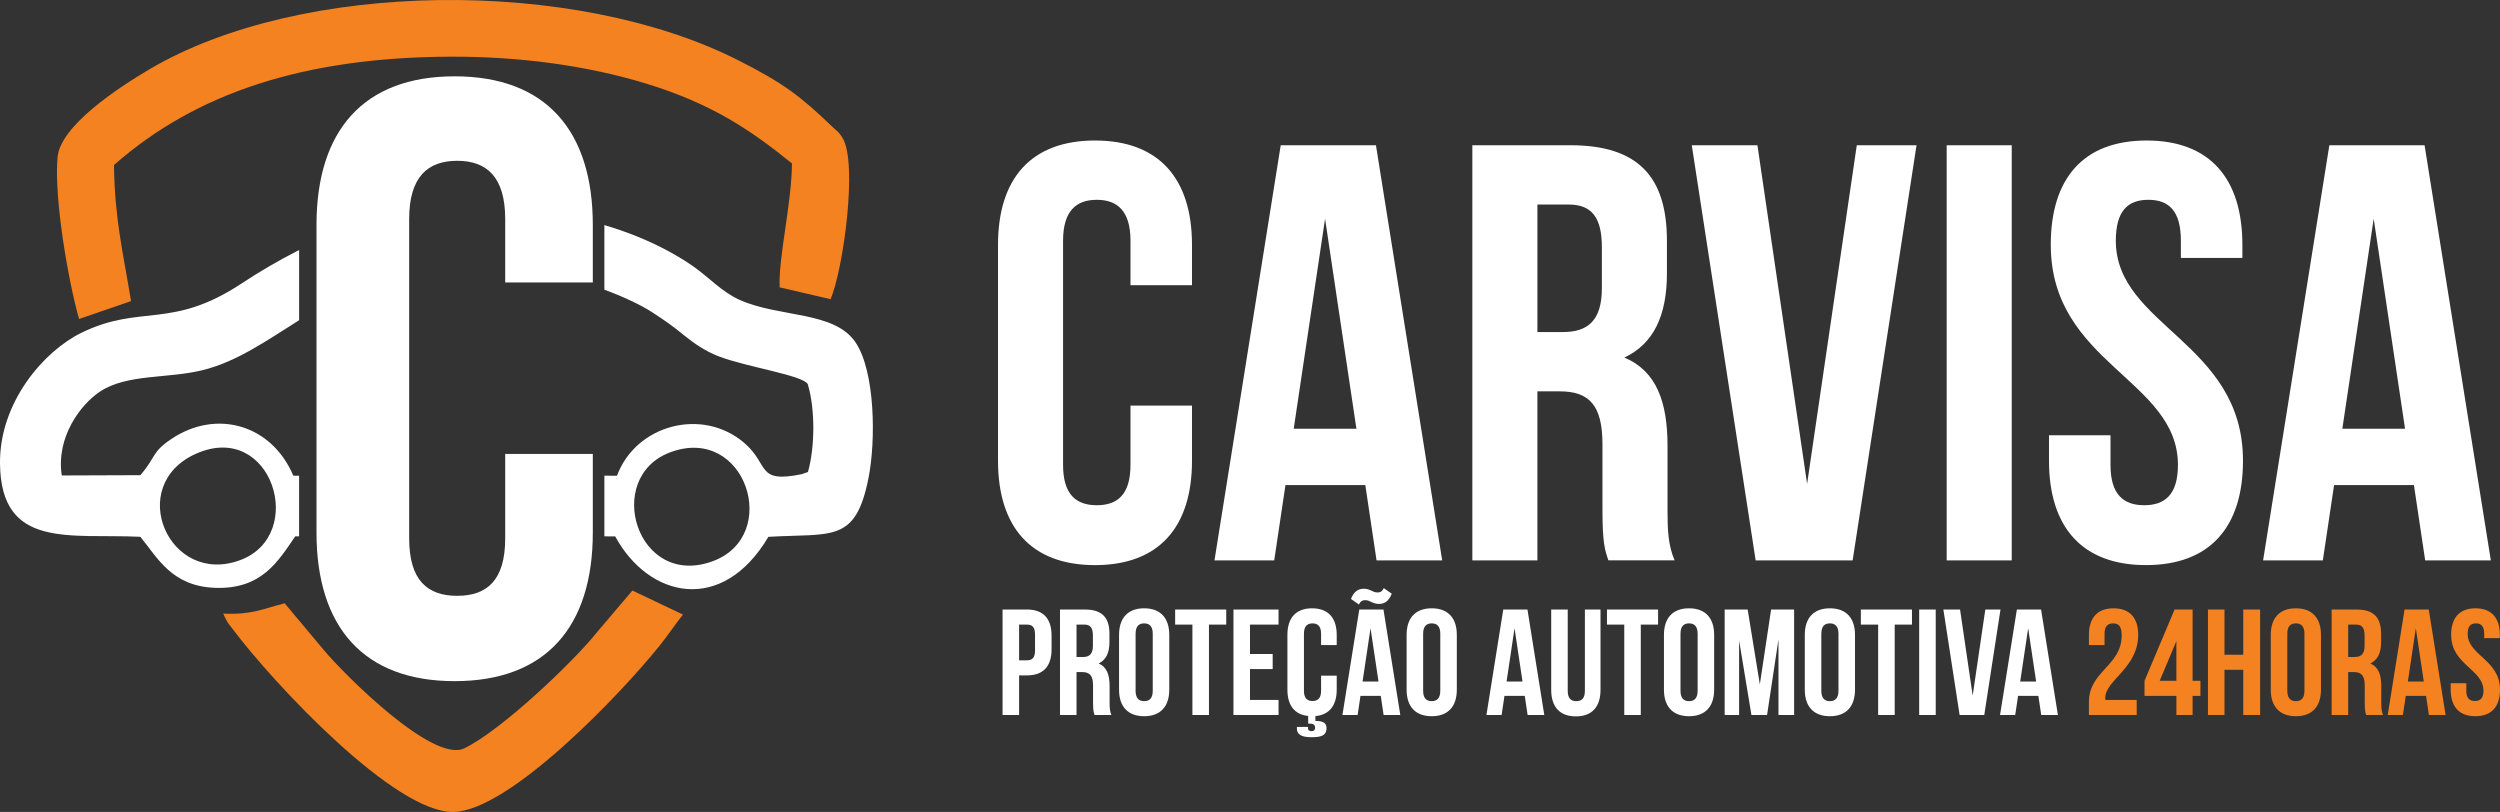 <svg xmlns="http://www.w3.org/2000/svg" width="234" height="76" viewBox="0 0 234 76" fill="none"><rect x="0" y="0" width="234" height="76" fill="#333333" stroke="none"/><g clip-path="url(#clip0_6001_81)"><path d="M105.814 37.963V43.514C105.814 46.29 104.596 47.289 102.659 47.289C100.722 47.289 99.503 46.29 99.503 43.514V22.532C99.503 19.757 100.721 18.702 102.659 18.702C104.597 18.702 105.814 19.757 105.814 22.532V26.696H111.571V22.921C111.571 16.704 108.471 13.152 102.492 13.152C96.514 13.152 93.414 16.704 93.414 22.921V43.126C93.414 49.343 96.514 52.895 102.492 52.895C108.471 52.895 111.571 49.343 111.571 43.126V37.964H105.814V37.963ZM128.788 13.595H119.876L113.675 52.451H119.267L120.319 45.402H127.793L128.845 52.451H134.99L128.789 13.595H128.788ZM124.027 20.478L126.96 40.127H121.092L124.026 20.478H124.027ZM156.744 52.451C156.135 51.008 156.08 49.62 156.08 47.732V41.737C156.08 37.685 155.083 34.743 152.039 33.467C154.751 32.19 156.024 29.581 156.024 25.585V22.532C156.024 16.537 153.312 13.595 147 13.595H137.811V52.451H143.9V36.631H146.004C148.772 36.631 149.99 37.963 149.99 41.571V47.677C149.99 50.84 150.211 51.452 150.543 52.45H156.743L156.744 52.451ZM146.835 19.145C148.994 19.145 149.935 20.366 149.935 23.142V26.972C149.935 30.081 148.551 31.08 146.282 31.08H143.901V19.146H146.835V19.145ZM164.495 13.595H158.35L164.329 52.451H173.407L179.387 13.595H173.795L169.145 45.29L164.495 13.595ZM182.209 52.451H188.298V13.595H182.209V52.451ZM191.953 22.92C191.953 34.022 203.855 35.52 203.855 43.514C203.855 46.29 202.637 47.289 200.699 47.289C198.761 47.289 197.543 46.29 197.543 43.514V40.739H191.786V43.125C191.786 49.342 194.886 52.894 200.865 52.894C206.843 52.894 209.943 49.342 209.943 43.125C209.943 32.024 198.041 30.525 198.041 22.532C198.041 19.757 199.148 18.702 201.086 18.702C203.024 18.702 204.13 19.757 204.13 22.532V24.142H209.887V22.921C209.887 16.704 206.843 13.152 200.919 13.152C194.995 13.152 191.951 16.704 191.951 22.921L191.953 22.92ZM226.939 13.595H218.027L211.826 52.451H217.418L218.47 45.402H225.944L226.996 52.451H233.141L226.94 13.595H226.939ZM222.178 20.478L225.112 40.127H219.243L222.177 20.478H222.178Z" fill="white"></path><path d="M96.119 57.051H93.84V66.926H95.388V63.216H96.119C97.667 63.216 98.426 62.356 98.426 60.776V59.492C98.426 57.912 97.666 57.051 96.119 57.051ZM96.119 58.462C96.612 58.462 96.879 58.688 96.879 59.393V60.874C96.879 61.58 96.612 61.805 96.119 61.805H95.388V58.462H96.119ZM104.027 66.926C103.872 66.559 103.858 66.206 103.858 65.727V64.203C103.858 63.174 103.605 62.426 102.831 62.101C103.52 61.776 103.844 61.113 103.844 60.099V59.323C103.844 57.8 103.155 57.052 101.55 57.052H99.215V66.927H100.762V62.907H101.297C102.001 62.907 102.31 63.245 102.31 64.162V65.714C102.31 66.519 102.367 66.673 102.451 66.927H104.027V66.926ZM101.508 58.462C102.056 58.462 102.296 58.772 102.296 59.478V60.451C102.296 61.241 101.944 61.495 101.367 61.495H100.762V58.462H101.508ZM106.292 59.322C106.292 58.616 106.602 58.348 107.094 58.348C107.587 58.348 107.897 58.616 107.897 59.322V64.654C107.897 65.359 107.587 65.628 107.094 65.628C106.602 65.628 106.292 65.359 106.292 64.654V59.322ZM104.744 64.556C104.744 66.136 105.574 67.038 107.093 67.038C108.612 67.038 109.443 66.136 109.443 64.556V59.421C109.443 57.841 108.612 56.937 107.093 56.937C105.574 56.937 104.744 57.841 104.744 59.421V64.556ZM109.992 58.462H111.61V66.926H113.158V58.462H114.776V57.051H109.993V58.462H109.992ZM116.999 58.462H119.672V57.051H115.452V66.926H119.672V65.515H116.999V62.623H119.123V61.212H116.999V58.462ZM123.654 63.244V64.655C123.654 65.361 123.344 65.614 122.851 65.614C122.359 65.614 122.049 65.361 122.049 64.655V59.323C122.049 58.617 122.359 58.349 122.851 58.349C123.344 58.349 123.654 58.617 123.654 59.323V60.381H125.116V59.422C125.116 57.842 124.328 56.938 122.809 56.938C121.29 56.938 120.502 57.842 120.502 59.422V64.557C120.502 66.01 121.163 66.885 122.444 67.012V67.732H122.585C122.922 67.732 123.091 67.831 123.091 68.099C123.091 68.338 122.979 68.437 122.739 68.437C122.585 68.437 122.429 68.367 122.429 68.154V68.042H121.389V68.183C121.389 68.832 121.966 69.001 122.739 69.001C123.569 69.001 124.161 68.903 124.161 68.141C124.161 67.647 123.809 67.478 123.12 67.478V67.026C124.428 66.914 125.117 66.025 125.117 64.557V63.245H123.655L123.654 63.244ZM129.492 57.051H127.227L125.651 66.926H127.073L127.34 65.135H129.239L129.506 66.926H131.068L129.492 57.051ZM128.282 58.8L129.028 63.794H127.536L128.282 58.8ZM128.916 55.456C128.494 55.456 128.24 55.104 127.65 55.104C127.157 55.104 126.721 55.344 126.453 56.063L127.199 56.585C127.368 56.232 127.551 56.175 127.804 56.175C128.226 56.175 128.479 56.528 129.07 56.528C129.563 56.528 129.999 56.288 130.266 55.569L129.521 55.047C129.352 55.4 129.169 55.456 128.916 55.456ZM133.206 59.322C133.206 58.616 133.516 58.348 134.008 58.348C134.501 58.348 134.811 58.616 134.811 59.322V64.654C134.811 65.359 134.501 65.628 134.008 65.628C133.516 65.628 133.206 65.359 133.206 64.654V59.322ZM131.659 64.556C131.659 66.136 132.489 67.038 134.008 67.038C135.528 67.038 136.358 66.136 136.358 64.556V59.421C136.358 57.841 135.528 56.937 134.008 56.937C132.489 56.937 131.659 57.841 131.659 59.421V64.556ZM142.97 57.051H140.705L139.13 66.926H140.55L140.818 65.135H142.717L142.985 66.926H144.546L142.97 57.051ZM141.761 58.8L142.507 63.794H141.015L141.761 58.8ZM145.193 57.051V64.57C145.193 66.15 145.981 67.053 147.5 67.053C149.02 67.053 149.808 66.15 149.808 64.57V57.051H148.345V64.668C148.345 65.374 148.035 65.628 147.543 65.628C147.05 65.628 146.74 65.374 146.74 64.668V57.051H145.192H145.193ZM150.413 58.462H152.031V66.926H153.578V58.462H155.196V57.051H150.412V58.462H150.413ZM157.294 59.322C157.294 58.616 157.603 58.348 158.096 58.348C158.589 58.348 158.898 58.616 158.898 59.322V64.654C158.898 65.359 158.589 65.628 158.096 65.628C157.603 65.628 157.294 65.359 157.294 64.654V59.322ZM155.746 64.556C155.746 66.136 156.576 67.038 158.095 67.038C159.614 67.038 160.444 66.136 160.444 64.556V59.421C160.444 57.841 159.614 56.937 158.095 56.937C156.576 56.937 155.746 57.841 155.746 59.421V64.556ZM163.582 57.051H161.429V66.926H162.78V59.943L163.934 66.926H165.397L166.466 59.845V66.926H167.929V57.051H165.776L164.721 64.062L163.581 57.051H163.582ZM170.476 59.322C170.476 58.616 170.786 58.348 171.278 58.348C171.771 58.348 172.081 58.616 172.081 59.322V64.654C172.081 65.359 171.771 65.628 171.278 65.628C170.786 65.628 170.476 65.359 170.476 64.654V59.322ZM168.929 64.556C168.929 66.136 169.759 67.038 171.278 67.038C172.797 67.038 173.628 66.136 173.628 64.556V59.421C173.628 57.841 172.797 56.937 171.278 56.937C169.759 56.937 168.929 57.841 168.929 59.421V64.556ZM174.177 58.462H175.795V66.926H177.343V58.462H178.961V57.051H174.177V58.462ZM179.636 66.926H181.184V57.051H179.636V66.926ZM183.462 57.051H181.9L183.42 66.926H185.727L187.246 57.051H185.825L184.643 65.107L183.461 57.051H183.462ZM191.046 57.051H188.78L187.204 66.926H188.624L188.892 65.135H190.792L191.059 66.926H192.62L191.045 57.051H191.046ZM189.836 58.8L190.582 63.794H189.09L189.836 58.8Z" fill="white"></path><path d="M198.588 59.478C198.588 62.327 195.521 62.807 195.521 65.713V66.926H199.995V65.515H197.069C197.054 65.445 197.054 65.374 197.054 65.304C197.054 63.681 200.136 62.524 200.136 59.421C200.136 57.841 199.348 56.937 197.829 56.937C196.309 56.937 195.522 57.841 195.522 59.421V60.38H196.984V59.322C196.984 58.616 197.294 58.348 197.786 58.348C198.279 58.348 198.589 58.589 198.589 59.477L198.588 59.478ZM200.726 65.135H203.709V66.926H205.228V65.135H205.96V63.724H205.228V57.051H203.54L200.727 63.724V65.135H200.726ZM202.147 63.724L203.708 60.013V63.724H202.147ZM208.211 62.694H209.97V66.926H211.546V57.051H209.97V61.283H208.211V57.051H206.663V66.926H208.211V62.694ZM214.092 59.322C214.092 58.616 214.401 58.348 214.894 58.348C215.387 58.348 215.696 58.616 215.696 59.322V64.654C215.696 65.359 215.387 65.628 214.894 65.628C214.401 65.628 214.092 65.359 214.092 64.654V59.322ZM212.544 64.556C212.544 66.136 213.374 67.038 214.893 67.038C216.412 67.038 217.242 66.136 217.242 64.556V59.421C217.242 57.841 216.412 56.937 214.893 56.937C213.374 56.937 212.544 57.841 212.544 59.421V64.556ZM223.054 66.926C222.898 66.559 222.885 66.206 222.885 65.727V64.203C222.885 63.174 222.632 62.426 221.858 62.101C222.547 61.776 222.871 61.113 222.871 60.099V59.323C222.871 57.8 222.182 57.052 220.577 57.052H218.242V66.927H219.79V62.907H220.325C221.029 62.907 221.338 63.245 221.338 64.162V65.714C221.338 66.519 221.395 66.673 221.479 66.927H223.055L223.054 66.926ZM220.536 58.462C221.084 58.462 221.324 58.772 221.324 59.478V60.451C221.324 61.241 220.972 61.495 220.395 61.495H219.79V58.462H220.536ZM227.332 57.051H225.067L223.491 66.926H224.911L225.179 65.135H227.079L227.346 66.926H228.907L227.332 57.051ZM226.121 58.8L226.867 63.794H225.375L226.121 58.8ZM229.427 59.421C229.427 62.243 232.452 62.623 232.452 64.655C232.452 65.361 232.142 65.614 231.65 65.614C231.157 65.614 230.847 65.361 230.847 64.655V63.95H229.385V64.556C229.385 66.136 230.173 67.038 231.692 67.038C233.211 67.038 233.999 66.136 233.999 64.556C233.999 61.734 230.974 61.354 230.974 59.322C230.974 58.616 231.255 58.348 231.747 58.348C232.24 58.348 232.521 58.616 232.521 59.322V59.731H233.984V59.421C233.984 57.841 233.21 56.937 231.704 56.937C230.198 56.937 229.425 57.841 229.425 59.421H229.427Z" fill="#F48220"></path><path d="M55.487 42.486V49.84C55.487 58.694 51.072 63.755 42.556 63.755C34.039 63.755 29.624 58.695 29.624 49.84V21.059C29.624 12.205 34.04 7.144 42.556 7.144C51.071 7.144 55.487 12.204 55.487 21.059V26.437H47.287V20.506C47.287 16.553 45.552 15.051 42.793 15.051C40.034 15.051 38.298 16.553 38.298 20.506V50.392C38.298 54.346 40.032 55.769 42.793 55.769C45.554 55.769 47.287 54.346 47.287 50.392V42.486H55.487Z" fill="white"></path><path fill-rule="evenodd" clip-rule="evenodd" d="M27.455 44.524C25.43 39.747 20.266 38.252 16.043 41.085C14.166 42.344 14.644 42.732 13.136 44.476L5.781 44.504C5.233 40.891 7.573 37.822 9.381 36.638C11.896 34.991 15.657 35.448 18.914 34.659C22.162 33.873 24.963 31.872 27.997 29.974V23.401C25.985 24.419 24.125 25.53 22.652 26.508C16.045 30.891 13.189 28.43 7.624 31.147C4.076 32.881 -0.06 37.682 -0 43.389C0.084 51.453 6.566 49.929 13.135 50.244C14.769 52.235 16.088 54.895 20.182 55.023C24.478 55.157 26.005 52.584 27.634 50.2H27.995V44.53C27.809 44.527 27.628 44.525 27.453 44.524H27.455ZM56.57 27.114C58.439 27.805 60.041 28.573 61.031 29.22C62.321 30.062 62.805 30.396 64.052 31.403C64.954 32.132 66.003 32.87 67.288 33.36C69.898 34.357 75.086 35.114 75.604 35.945C76.312 38.292 76.284 41.839 75.625 44.18L75.024 44.386C70.725 45.256 72.076 43.507 69.633 41.432C65.731 38.116 59.532 39.745 57.751 44.526C57.342 44.526 56.947 44.526 56.57 44.525V50.202L57.584 50.208C60.727 55.989 67.601 57.541 71.923 50.247C77.911 49.897 80.077 50.85 81.291 44.744C82.001 41.174 81.898 34.776 80.093 32.067C78.11 29.09 72.972 29.743 69.248 28.076C67.552 27.317 66.391 25.988 64.919 24.953C63.526 23.973 61.73 22.997 59.848 22.22C58.883 21.82 57.769 21.425 56.569 21.067V27.114H56.57ZM18.363 42.461C11.695 45.414 15.797 54.93 22.498 52.422C28.783 50.069 25.446 39.325 18.363 42.461ZM62.711 42.344C56.448 44.709 59.611 55.152 66.723 52.525C73.168 50.145 69.794 39.668 62.711 42.344Z" fill="white"></path><path fill-rule="evenodd" clip-rule="evenodd" d="M7.398 29.857L12.265 28.182C11.525 23.623 10.729 20.512 10.67 15.445C18.328 8.707 28.424 5.363 42.153 5.305C48.525 5.279 54.87 6.107 60.517 7.836C66.709 9.733 70.376 12.258 74.128 15.3C74.1 19.043 72.848 24.146 72.976 26.896L77.741 28.005C78.929 25.245 80.305 15.242 78.861 12.909C78.488 12.304 78.4 12.337 77.97 11.924C74.932 9.004 73.34 7.783 69.056 5.619C53.729 -2.126 28.129 -1.901 13.927 6.521C11.074 8.213 5.648 11.764 5.386 14.717C5.046 18.542 6.383 26.279 7.399 29.856L7.398 29.857Z" fill="#F48220"></path><path fill-rule="evenodd" clip-rule="evenodd" d="M26.643 56.467C24.563 57.005 23.566 57.551 20.891 57.435C21.32 58.352 21.187 58.098 21.818 58.934C25.669 64.032 36.992 76.152 42.474 75.997C47.767 75.847 58.201 64.845 61.74 60.434C62.541 59.435 63.221 58.412 63.923 57.523L59.192 55.275L55.951 59.089C53.687 61.953 46.861 68.416 43.446 70.048C40.507 71.453 32.171 63.08 30.301 60.834L26.643 56.466V56.467Z" fill="#F48220"></path></g><defs><clipPath id="clip0_6001_81"><rect width="234" height="76" fill="white"></rect></clipPath></defs></svg>